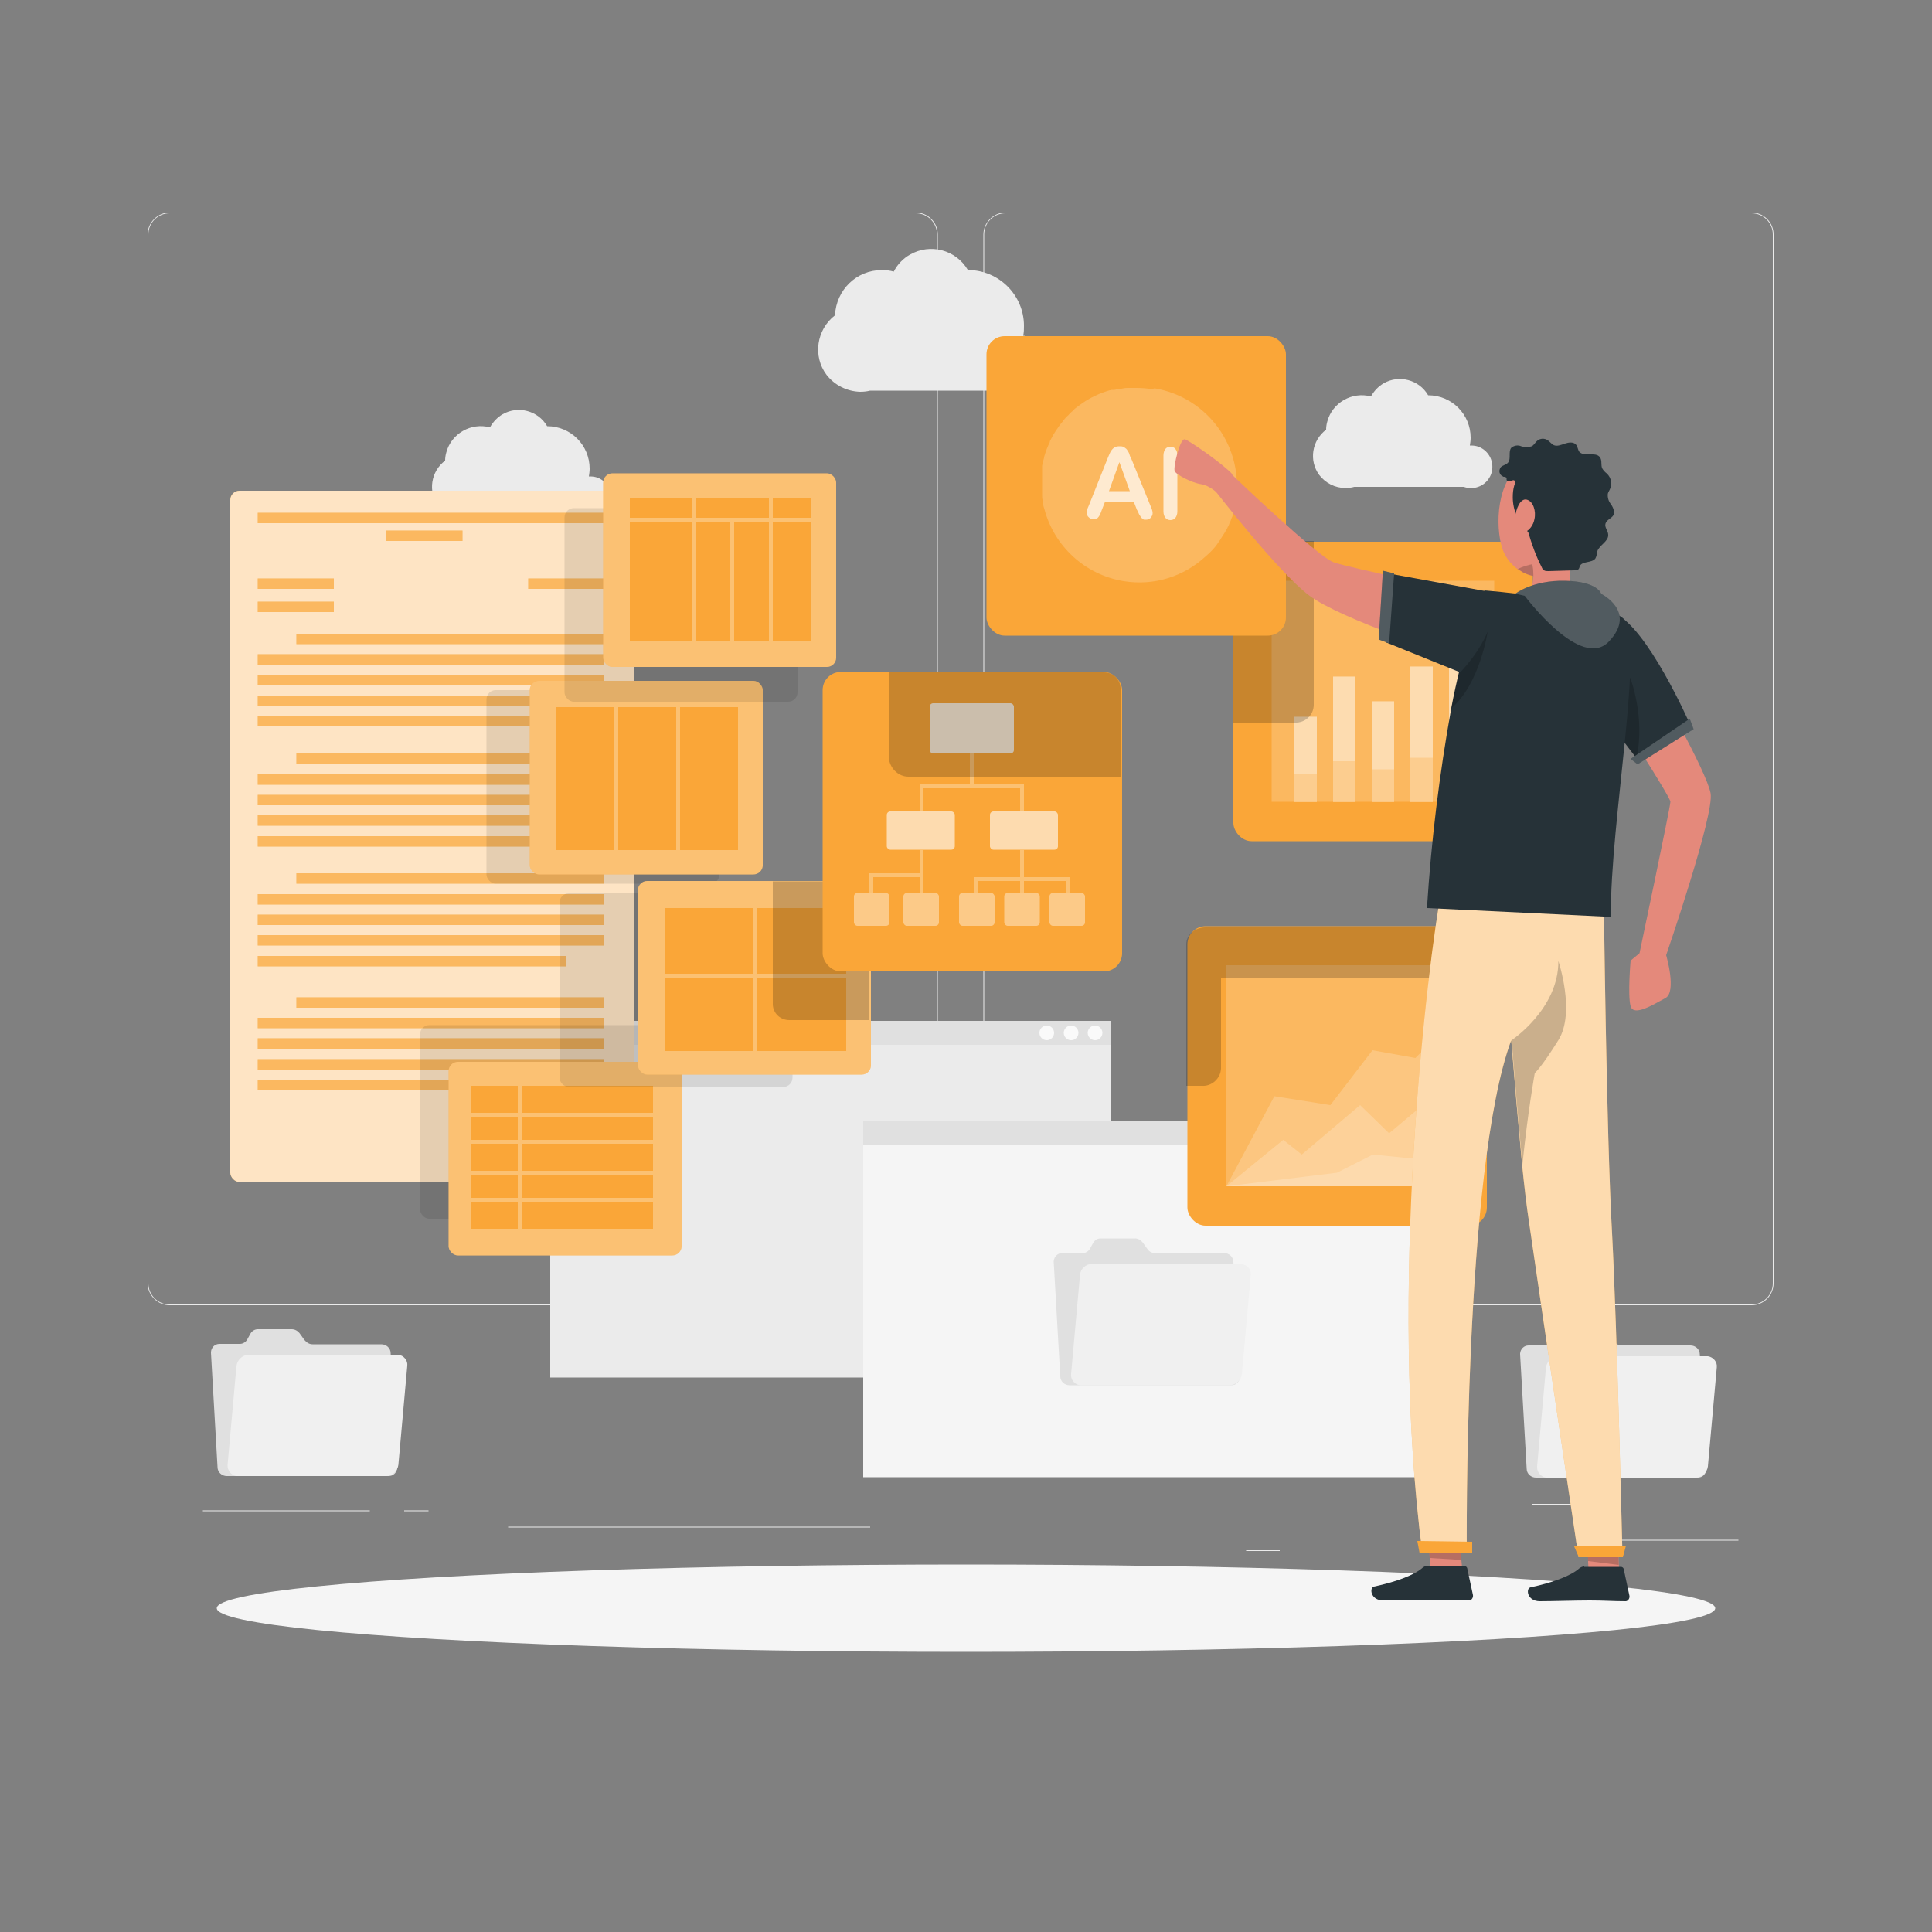 <svg xmlns="http://www.w3.org/2000/svg" id="Layer_1" viewBox="0 0 500 500"><rect x="0" y="0" width="500" height="500" fill="#808080" stroke="none"/><defs><style>      .st0 {        fill: #e0e0e0;      }      .st1, .st2, .st3, .st4, .st5, .st6, .st7, .st8, .st9, .st10, .st11 {        isolation: isolate;      }      .st1, .st12 {        fill: #263238;      }      .st2 {        opacity: .1;      }      .st3 {        opacity: .7;      }      .st4 {        opacity: .2;      }      .st13 {        fill: #ebebeb;      }      .st14 {        fill: #faa638;      }      .st15 {        fill: #e4897b;      }      .st16, .st5, .st6, .st7, .st8, .st9, .st10, .st11 {        fill: #fff;      }      .st17 {        fill: #f0f0f0;      }      .st18 {        fill: #fafafa;      }      .st19, .st7 {        opacity: .3;      }      .st20 {        fill: #f5f5f5;      }      .st5 {        opacity: .7;      }      .st6 {        opacity: .8;      }      .st8 {        opacity: .2;      }      .st9 {        opacity: .3;      }      .st10 {        opacity: .6;      }      .st11 {        opacity: .4;      }    </style></defs><g id="freepik--background-complete--inject-57"><rect class="st13" y="382.4" width="500" height=".2"></rect><rect class="st13" x="416.8" y="398.5" width="33.1" height=".2"></rect><rect class="st13" x="322.5" y="401.2" width="8.7" height=".2"></rect><rect class="st13" x="396.6" y="389.2" width="19.2" height=".2"></rect><rect class="st13" x="52.5" y="390.9" width="43.2" height=".2"></rect><rect class="st13" x="104.6" y="390.9" width="6.3" height=".2"></rect><rect class="st13" x="131.5" y="395.1" width="93.7" height=".2"></rect><path class="st13" d="M237,337.8H43.9c-3.1,0-5.7-2.6-5.7-5.7V60.7c0-3.1,2.6-5.7,5.7-5.7h193.1c3.2,0,5.7,2.6,5.7,5.7h0v271.4c0,3.2-2.6,5.7-5.7,5.7ZM43.9,55.2c-3,0-5.5,2.4-5.5,5.5v271.4c0,3,2.4,5.5,5.5,5.5h193.1c3,0,5.5-2.4,5.5-5.5V60.7c0-3-2.4-5.5-5.5-5.5H43.9Z"></path><path class="st13" d="M453.3,337.8h-193.1c-3.2,0-5.7-2.6-5.7-5.7V60.7c0-3.1,2.6-5.7,5.7-5.7h193.1c3.1,0,5.7,2.5,5.7,5.7v271.4c0,3.1-2.5,5.7-5.7,5.7ZM260.2,55.2c-3,0-5.5,2.4-5.5,5.5v271.4c0,3,2.4,5.5,5.5,5.5h193.1c3,0,5.5-2.4,5.5-5.5V60.7c0-3-2.4-5.5-5.5-5.5h-193.1Z"></path><rect class="st13" x="142.4" y="264.2" width="145.1" height="92.3"></rect><rect class="st0" x="142.4" y="264.2" width="145.1" height="6.2"></rect><circle class="st18" cx="283.4" cy="267.3" r="1.9"></circle><circle class="st18" cx="277.2" cy="267.3" r="1.9"></circle><circle class="st18" cx="270.9" cy="267.3" r="1.9"></circle><rect class="st20" x="223.4" y="290" width="145.1" height="92.3"></rect><rect class="st0" x="223.4" y="290" width="145.1" height="6.2"></rect><path class="st18" d="M366.4,293.1c0,1-.8,1.9-1.9,1.9s-1.9-.8-1.9-1.9.8-1.9,1.9-1.9,1.9.8,1.9,1.9h0Z"></path><path class="st18" d="M360.1,293.1c0,1-.8,1.9-1.9,1.9s-1.9-.8-1.9-1.9.8-1.9,1.9-1.9,1.9.8,1.9,1.9h0Z"></path><path class="st18" d="M353.8,293.1c0,1-.8,1.9-1.9,1.9-1,0-1.9-.8-1.9-1.9,0-1,.8-1.9,1.9-1.9,0,0,0,0,0,0,1,0,1.8.9,1.8,1.9Z"></path><path class="st13" d="M265.2,86.9h-.4c.2-.9.2-1.7.2-2.6,0-7.9-6.5-14.4-14.4-14.4h-.1c-3.1-5.3-9.8-7-15-4-1.8,1-3.3,2.6-4.2,4.4-1-.3-2-.4-3.1-.4-6.5,0-11.8,5.1-12.1,11.7-4.8,3.7-5.8,10.6-2.2,15.4,2.1,2.7,5.3,4.3,8.7,4.4.9,0,1.8-.1,2.6-.3h37.7c.7.2,1.4.3,2.2.3,4,0,7.2-3.2,7.2-7.2s-3.2-7.2-7.2-7.2h0Z"></path><path class="st13" d="M380.7,115.3h-.3c.1-.7.2-1.3.2-2,0-6.1-4.9-11-11-11h0c-2.3-4-7.5-5.4-11.5-3.1-1.4.8-2.5,2-3.3,3.4-4.9-1.3-10,1.6-11.3,6.5-.2.7-.3,1.4-.3,2.1-3.7,2.8-4.5,8-1.8,11.7,1.6,2.1,4.1,3.4,6.8,3.4.8,0,1.6-.1,2.3-.3h28.3c2.9,1,6-.4,7.1-3.3,1-2.9-.4-6-3.3-7.1-.6-.2-1.2-.3-1.9-.3h0Z"></path><path class="st13" d="M152.7,123.3h-.3c.1-.7.2-1.3.2-2,0-6.1-4.9-11-11-11h0c-2.3-4-7.5-5.4-11.5-3.1-1.4.8-2.5,2-3.3,3.4-4.9-1.3-10,1.6-11.3,6.5-.2.7-.3,1.4-.3,2.1-3.7,2.8-4.5,8-1.8,11.7,1.6,2.1,4.1,3.4,6.8,3.4.8,0,1.6-.1,2.3-.3h28.3c2.9,1,6-.4,7.1-3.3,1-2.9-.4-6-3.3-7.1-.6-.2-1.2-.3-1.9-.3h0Z"></path><path class="st0" d="M78.8,346.8l-1.3-1.8c-.5-.6-1.2-1-2-1h-8.8c-.7,0-1.4.4-1.8,1l-1,1.8c-.4.6-1.1,1-1.8,1h-5.3c-1.2,0-2.1.9-2.2,2.1,0,0,0,.1,0,.2l1.7,29.6c0,1.3,1.1,2.3,2.4,2.3h41.9c1.2,0,2.1-.9,2.2-2.1,0,0,0-.1,0-.2l-1.7-29.5c0-1.3-1.1-2.3-2.4-2.3h-17.8c-.8,0-1.5-.4-2-1Z"></path><path class="st17" d="M102.8,350.6h-38.4c-1.6,0-3,1.3-3.2,2.9l-2.3,25.6c-.1,1.4.9,2.7,2.3,2.9.1,0,.2,0,.3,0h38.4c1.6,0,3-1.3,3.2-2.9l2.3-25.6c.2-1.4-.9-2.7-2.3-2.9-.1,0-.3,0-.4,0Z"></path><path class="st0" d="M417.7,347.2l-1.2-1.8c-.5-.6-1.2-1-2-1h-8.9c-.7,0-1.4.4-1.8,1l-1.1,1.8c-.4.6-1.1,1-1.8,1h-5.3c-1.2,0-2.1.9-2.2,2.1,0,0,0,.1,0,.2l1.7,29.6c0,1.3,1.1,2.3,2.4,2.3h41.9c1.2,0,2.1-.9,2.2-2.1,0,0,0-.1,0-.2l-1.7-29.6c0-1.3-1.1-2.3-2.4-2.3h-17.8c-.8,0-1.5-.4-2-1Z"></path><path class="st17" d="M441.7,351h-38.4c-1.6,0-3,1.3-3.2,2.9l-2.3,25.6c-.1,1.4.9,2.7,2.3,2.9.1,0,.2,0,.3,0h38.4c1.6,0,3-1.3,3.2-2.9l2.3-25.6c.2-1.4-.9-2.7-2.3-2.9-.1,0-.2,0-.3,0Z"></path><path class="st0" d="M297,323.3l-1.3-1.8c-.5-.6-1.2-1-2-1h-8.9c-.7,0-1.4.4-1.8,1l-1,1.8c-.4.6-1.1,1-1.8,1h-5.3c-1.2,0-2.1.9-2.2,2.1,0,0,0,.1,0,.2l1.7,29.6c0,1.3,1.1,2.3,2.4,2.3h41.9c1.2,0,2.1-.9,2.2-2.1,0,0,0-.1,0-.2l-1.7-29.6c0-1.3-1.1-2.3-2.4-2.3h-17.9c-.8,0-1.5-.4-1.9-1Z"></path><path class="st17" d="M321,327.1h-38.4c-1.6,0-3,1.3-3.1,2.9l-2.3,25.6c-.2,1.4.9,2.7,2.3,2.9.1,0,.2,0,.3,0h38.4c1.6,0,3-1.3,3.2-2.9l2.3-25.6c.2-1.4-.9-2.7-2.3-2.8-.1,0-.2,0-.3,0Z"></path></g><g id="freepik--Shadow--inject-57"><ellipse id="freepik--path--inject-57" class="st20" cx="250" cy="416.2" rx="193.9" ry="11.3"></ellipse></g><g><rect class="st14" x="59.6" y="127" width="104.4" height="178.9" rx="2.4" ry="2.4"></rect><rect class="st5" x="59.6" y="127" width="104.4" height="178.9" rx="2.4" ry="2.4"></rect><rect class="st14" x="66.7" y="149.7" width="19.7" height="2.7"></rect><rect class="st14" x="66.7" y="155.7" width="19.7" height="2.7"></rect><rect class="st14" x="136.7" y="149.7" width="19.7" height="2.7"></rect><rect class="st14" x="100" y="137.3" width="19.7" height="2.7"></rect><rect class="st14" x="66.7" y="132.7" width="89.7" height="2.7"></rect><rect class="st14" x="76.7" y="164" width="79.7" height="2.7"></rect><rect class="st14" x="66.7" y="169.3" width="89.7" height="2.7"></rect><rect class="st14" x="66.7" y="174.7" width="89.7" height="2.7"></rect><rect class="st14" x="66.7" y="180" width="89.7" height="2.7"></rect><rect class="st14" x="66.7" y="185.3" width="79.7" height="2.7"></rect><rect class="st14" x="76.7" y="195" width="79.7" height="2.7"></rect><rect class="st14" x="66.7" y="200.4" width="89.7" height="2.7"></rect><rect class="st14" x="66.7" y="205.7" width="89.7" height="2.7"></rect><rect class="st14" x="66.7" y="211" width="89.7" height="2.7"></rect><rect class="st14" x="66.7" y="216.4" width="79.7" height="2.7"></rect><rect class="st14" x="76.7" y="226" width="79.7" height="2.7"></rect><rect class="st14" x="66.7" y="231.4" width="89.7" height="2.7"></rect><rect class="st14" x="66.7" y="236.7" width="89.7" height="2.7"></rect><rect class="st14" x="66.7" y="242" width="89.7" height="2.7"></rect><rect class="st14" x="66.7" y="247.4" width="79.7" height="2.7"></rect><rect class="st14" x="76.7" y="258.1" width="79.7" height="2.7"></rect><rect class="st14" x="66.7" y="263.4" width="89.7" height="2.7"></rect><rect class="st14" x="66.7" y="268.7" width="89.7" height="2.7"></rect><rect class="st14" x="66.7" y="274.1" width="89.7" height="2.7"></rect><rect class="st14" x="66.7" y="279.4" width="79.7" height="2.7"></rect><rect class="st14" x="136.7" y="294.8" width="19.7" height="2.7"></rect><g class="st4"><rect class="st16" x="66.7" y="149.7" width="19.7" height="2.7"></rect><rect class="st16" x="66.7" y="155.7" width="19.7" height="2.7"></rect><rect class="st16" x="136.7" y="149.7" width="19.7" height="2.7"></rect><rect class="st16" x="100" y="137.3" width="19.7" height="2.7"></rect><rect class="st16" x="66.7" y="132.7" width="89.7" height="2.7"></rect><rect class="st16" x="76.7" y="164" width="79.7" height="2.7"></rect><rect class="st16" x="66.7" y="169.3" width="89.7" height="2.7"></rect><rect class="st16" x="66.7" y="174.7" width="89.7" height="2.7"></rect><rect class="st16" x="66.7" y="180" width="89.7" height="2.7"></rect><rect class="st16" x="66.7" y="185.3" width="79.7" height="2.7"></rect><rect class="st16" x="76.7" y="195" width="79.7" height="2.7"></rect><rect class="st16" x="66.7" y="200.4" width="89.7" height="2.7"></rect><rect class="st16" x="66.7" y="205.7" width="89.7" height="2.7"></rect><rect class="st16" x="66.7" y="211" width="89.7" height="2.7"></rect><rect class="st16" x="66.7" y="216.4" width="79.7" height="2.7"></rect><rect class="st16" x="76.7" y="226" width="79.7" height="2.7"></rect><rect class="st16" x="66.7" y="231.4" width="89.7" height="2.7"></rect><rect class="st16" x="66.7" y="236.7" width="89.7" height="2.7"></rect><rect class="st16" x="66.7" y="242" width="89.7" height="2.7"></rect><rect class="st16" x="66.7" y="247.4" width="79.7" height="2.7"></rect><rect class="st16" x="76.7" y="258.1" width="79.7" height="2.7"></rect><rect class="st16" x="66.7" y="263.4" width="89.7" height="2.7"></rect><rect class="st16" x="66.7" y="268.7" width="89.7" height="2.7"></rect><rect class="st16" x="66.7" y="274.1" width="89.7" height="2.7"></rect><rect class="st16" x="66.7" y="279.4" width="79.7" height="2.7"></rect><rect class="st16" x="136.7" y="294.8" width="19.7" height="2.7"></rect></g></g><g><rect class="st2" x="108.7" y="265.3" width="60.3" height="50.1" rx="2.4" ry="2.4"></rect><rect class="st14" x="116.1" y="274.8" width="60.3" height="50.1" rx="2.4" ry="2.4"></rect><rect class="st7" x="116.1" y="274.8" width="60.3" height="50.1" rx="2.4" ry="2.4"></rect><rect class="st14" x="122" y="304" width="12" height="6"></rect><rect class="st14" x="135" y="304" width="34" height="6"></rect><rect class="st14" x="122" y="296" width="12" height="7"></rect><rect class="st14" x="122" y="289" width="12" height="6"></rect><rect class="st14" x="135" y="296" width="34" height="7"></rect><rect class="st14" x="135" y="311" width="34" height="7"></rect><rect class="st14" x="135" y="289" width="34" height="6"></rect><rect class="st14" x="122" y="311" width="12" height="7"></rect><rect class="st14" x="122" y="281" width="12" height="7"></rect><rect class="st14" x="135" y="281" width="34" height="7"></rect><rect class="st2" x="125.9" y="178.6" width="60.3" height="50.1" rx="2.4" ry="2.4"></rect><rect class="st14" x="137.1" y="176.2" width="60.3" height="50.1" rx="2.4" ry="2.4"></rect><rect class="st7" x="137.1" y="176.2" width="60.3" height="50.1" rx="2.4" ry="2.4"></rect><rect class="st14" x="176" y="183" width="15" height="7"></rect><rect class="st14" x="160" y="183" width="15" height="7"></rect><rect class="st14" x="160" y="190" width="15" height="30"></rect><rect class="st14" x="176" y="190" width="15" height="30"></rect><rect class="st14" x="144" y="183" width="15" height="7"></rect><rect class="st14" x="144" y="190" width="15" height="30"></rect><rect class="st2" x="144.8" y="231.2" width="60.3" height="50.1" rx="2.4" ry="2.4"></rect><rect class="st14" x="165.1" y="228" width="60.3" height="50.1" rx="2.4" ry="2.4"></rect><rect class="st7" x="165.1" y="228" width="60.3" height="50.1" rx="2.4" ry="2.4"></rect><rect class="st14" x="196" y="235" width="23" height="17"></rect><rect class="st14" x="172" y="235" width="23" height="17"></rect><rect class="st14" x="172" y="253" width="23" height="19"></rect><rect class="st14" x="196" y="253" width="23" height="19"></rect><path class="st4" d="M225,230.4v33.6h-20.7c-2.3,0-4.2-1.7-4.3-4,0-.1,0-.3,0-.4v-31.5h23.1c1.3,0,1.9,1.1,1.9,2.4Z"></path><rect class="st2" x="146.1" y="131.5" width="60.3" height="50.1" rx="2.4" ry="2.4"></rect><rect class="st14" x="156.1" y="122.5" width="60.3" height="50.1" rx="2.4" ry="2.4"></rect><rect class="st7" x="156.1" y="122.5" width="60.3" height="50.1" rx="2.4" ry="2.4"></rect><rect class="st14" x="180" y="129" width="19" height="5"></rect><rect class="st14" x="180" y="135" width="9" height="31"></rect><rect class="st14" x="200" y="129" width="10" height="5"></rect><rect class="st14" x="200" y="135" width="10" height="31"></rect><rect class="st14" x="190" y="135" width="9" height="31"></rect><rect class="st14" x="163" y="135" width="16" height="31"></rect><rect class="st14" x="163" y="129" width="16" height="5"></rect></g><g><rect class="st14" x="307.3" y="239.7" width="77.5" height="77.5" rx="4.7" ry="4.7"></rect><rect class="st8" x="317.4" y="249.8" width="57.6" height="57.2"></rect><polygon class="st8" points="317.4 307 332.1 295 336.9 298.8 352 286 359.5 293.3 375 280.3 375 307 317.4 307"></polygon><polygon class="st8" points="317.4 307 329.8 283.7 344.3 286 355.2 271.8 366.3 273.8 375 265.2 375 307 317.4 307"></polygon><polygon class="st8" points="317.4 307 346 303.5 355.3 298.8 365.3 299.8 375 295 375 307 317.4 307"></polygon><path class="st4" d="M377,240v8c-.1,2.7-2.3,4.9-5,5h-56v23.5c-.1,2.6-2.4,4.7-5,4.5h-4v-36.6c0-2.6,2.4-4.4,5-4.4h65Z"></path><rect class="st14" x="212.9" y="173.9" width="77.5" height="77.5" rx="4.7" ry="4.7"></rect><rect class="st6" x="240.6" y="182" width="21.8" height="13" rx=".9" ry=".9"></rect><rect class="st10" x="229.5" y="210" width="17.6" height="9.9" rx=".9" ry=".9"></rect><rect class="st10" x="256.2" y="210" width="17.6" height="9.9" rx=".9" ry=".9"></rect><rect class="st11" x="248.2" y="231.1" width="9.2" height="8.5" rx=".9" ry=".9"></rect><rect class="st11" x="259.9" y="231.1" width="9.2" height="8.5" rx=".9" ry=".9"></rect><rect class="st11" x="271.6" y="231.1" width="9.2" height="8.5" rx=".9" ry=".9"></rect><rect class="st11" x="221" y="231.1" width="9.2" height="8.5" rx=".9" ry=".9"></rect><rect class="st11" x="233.8" y="231.1" width="9.2" height="8.5" rx=".9" ry=".9"></rect><g class="st19"><polygon class="st16" points="264 210 265 210 265 203 252 203 252 195 251 195 251 203 238 203 238 210 239 210 239 204 264 204 264 210"></polygon><polygon class="st16" points="238 226 225 226 225 231 226 231 226 227 238 227 238 231 239 231 239 220 238 220 238 226"></polygon><polygon class="st16" points="265 227 265 220 264 220 264 227 252 227 252 231 253 231 253 228 264 228 264 231 265 231 265 228 276 228 276 231 277 231 277 227 265 227"></polygon></g><path class="st4" d="M290,178.6v22.4h-54.9c-2.7,0-4.9-2.3-5.1-5v-22h55.7c2.4,0,4.3,1.9,4.3,4.2,0,.1,0,.2,0,.4Z"></path><rect class="st14" x="319.2" y="140.2" width="77.5" height="77.5" rx="4.7" ry="4.7"></rect><rect class="st8" x="329.1" y="150.3" width="57.6" height="57.2"></rect><rect class="st9" x="335" y="185.5" width="5.8" height="14.9"></rect><rect class="st9" x="335" y="185.5" width="5.8" height="22.1"></rect><rect class="st9" x="345" y="175.1" width="5.8" height="21.9"></rect><rect class="st9" x="345" y="175.1" width="5.8" height="32.5"></rect><rect class="st9" x="355" y="181.5" width="5.8" height="17.6"></rect><rect class="st9" x="355" y="181.5" width="5.8" height="26.1"></rect><rect class="st9" x="365" y="172.5" width="5.8" height="23.6"></rect><rect class="st9" x="365" y="172.5" width="5.8" height="35.1"></rect><rect class="st9" x="375" y="158.7" width="5.8" height="32.9"></rect><rect class="st9" x="375" y="158.7" width="5.8" height="48.8"></rect><path class="st4" d="M340,140v42.4c0,2.6-2.2,4.7-4.8,4.6h-16.2v-42.1c0-2.7,2.2-4.8,4.9-4.9h16.1Z"></path><rect class="st14" x="255.3" y="87" width="77.5" height="77.5" rx="4.7" ry="4.7"></rect><path class="st8" d="M298.1,100.7c-1.4-.2-2.7-.3-4-.3h0s0,0,0,0h0s0,0,0,0h0c-.7,0-1.4,0-2.1,0,0,0-.1,0-.2,0-.6,0-1.2.1-1.9.3-.2,0-.3,0-.5,0,0,0,0,0,0,0,0,0,0,0,0,0-.4,0-.7.2-1.1.2-.1,0-.2,0-.3,0,0,0,0,0-.1,0-.2,0-.3,0-.5.1,0,0-.2,0-.2,0-1.3.4-2.5.8-3.7,1.4,0,0,0,0,0,0-.6.3-1.3.6-1.9,1,0,0,0,0,0,0-.2.1-.5.3-.7.4h0c-.2.2-.5.3-.7.5-.2.1-.4.3-.6.4-.4.3-.8.6-1.2.9-.2.1-.4.3-.5.5-.4.3-.8.7-1.2,1.1-.1.1-.2.3-.4.4-.4.4-.7.7-1,1.1,0,0-.2.2-.2.3-.4.5-.8.9-1.1,1.4,0,.1-.2.2-.2.3-.4.5-.7,1-1,1.5,0,.1-.1.2-.2.3-.3.6-.6,1.1-.9,1.7,0,0,0,.1,0,.2-.6,1.2-1.1,2.5-1.5,3.9,0,0,0,.2,0,.2-.2.6-.3,1.3-.5,2,0,0,0,0,0,.1,0,0,0,.2,0,.3,0,.1,0,.3,0,.4,0,.1,0,.2,0,.3,0,.2,0,.4,0,.6,0,.2,0,.5,0,.7,0,.2,0,.3,0,.5,0,.3,0,.5,0,.8,0,.2,0,.3,0,.5,0,.3,0,.6,0,.8,0,.1,0,.3,0,.4,0,.3,0,.6,0,.9,0,.1,0,.2,0,.3,0,.3,0,.6,0,1,0,0,0,.2,0,.2,0,.3,0,.7.1,1,0,0,0,.1,0,.2,0,.4.1.7.2,1.1,0,0,0,0,0,0,0,.4.2.8.3,1.2,0,0,0,0,0,0,2.5,9.4,10.3,16.9,20.5,18.6,8,1.3,15.7-1.3,21.2-6.4,0,0,0,0,0,0,.3-.3.6-.5.9-.8,0,0,0,0,0,0,.3-.3.5-.5.8-.8,0,0,0,0,0,0,.2-.3.5-.5.7-.8,0,0,0,0,.1-.1.2-.3.4-.5.6-.8,0,0,0-.1.1-.2.2-.3.4-.5.6-.8,0,0,0-.1.1-.2.2-.3.3-.5.5-.8,0,0,.1-.2.2-.3.2-.3.3-.5.5-.8,0-.1.1-.2.2-.3.1-.3.3-.5.4-.8,0-.1.1-.2.2-.3.1-.3.2-.5.3-.8,0-.1.1-.3.2-.4.1-.3.2-.5.3-.8,0-.1.1-.3.2-.4,0-.2.2-.5.2-.7,0-.2.1-.3.2-.5,0-.2.1-.5.2-.7,0-.2,0-.4.1-.6,0-.2,0-.4.1-.6,0-.1,0-.2,0-.3h0c0-.2,0-.4.1-.7,2.2-13.9-7.2-26.9-21-29.2Z"></path></g><g class="st3"><path class="st16" d="M294.3,132.1l-.9-2.3h-7.4l-.9,2.3c-.3.9-.6,1.5-.9,1.8-.2.3-.6.5-1.2.5s-.9-.2-1.2-.5c-.4-.3-.5-.7-.5-1.2s0-.5.1-.8c0-.3.2-.6.4-1.1l4.7-11.8c.1-.3.3-.7.5-1.2.2-.5.4-.9.6-1.2.2-.3.5-.6.8-.8.3-.2.8-.3,1.3-.3s.9,0,1.3.3c.3.2.6.4.8.8.2.3.4.6.5,1,.1.4.3.8.6,1.4l4.8,11.8c.4.9.6,1.5.6,2s-.2.8-.5,1.2c-.4.4-.8.5-1.3.5s-.5,0-.7-.2-.4-.2-.5-.4c-.1-.2-.3-.5-.5-.8-.2-.4-.3-.7-.4-1ZM287,127.1h5.4l-2.7-7.5-2.7,7.5Z"></path><path class="st16" d="M301.1,132.3v-14.4c0-.7.2-1.3.5-1.7s.8-.6,1.3-.6,1,.2,1.3.6c.3.4.5.9.5,1.7v14.4c0,.8-.2,1.3-.5,1.7s-.8.6-1.3.6-1-.2-1.3-.6c-.3-.4-.5-.9-.5-1.7Z"></path></g><g id="freepik--Character--inject-57"><g id="freepik--group--inject-57"><path class="st15" d="M428.2,176s13.5,23.7,14.5,29.3-11.5,41.9-11.5,41.9c0,0,2.8,9.5-.2,11.1s-8.2,4.9-9,2.1,0-11.8,0-11.8l2.3-1.9s8-37.9,8-39.2-14.5-23.6-14.5-23.6l10.5-7.9Z"></path><polygon class="st15" points="378.5 407 370.4 407.9 370 403.2 368.9 390.4 377 389.5 378.2 403.7 378.5 407"></polygon><polygon class="st15" points="419 406 411.1 406 411 404.2 411 404 410.6 392.6 410.6 392.4 410.5 388 418.3 388 419 406"></polygon><polygon class="st4" points="377 389.5 378.2 403.7 370 403.2 368.9 390.4 377 389.5"></polygon><polygon class="st4" points="418.9 405 418.9 405 411 404 411 404 410.6 393 410.6 393 418.5 393.6 418.9 404.6 418.9 405"></polygon><path class="st12" d="M437.3,187.3l-13.5,9.2-.3-.3-8.2-10.7-5-6.6,7.4-20.2c8.5,3.3,19.6,28.6,19.6,28.6Z"></path><path class="st4" d="M423.5,196.2l-8.2-10.7,6.6-10.1s4,10.4,1.6,20.8Z"></path><path class="st12" d="M410,405.5h9.5c.3,0,.6.2.7.5l1.5,7c.1.6-.3,1.3-.9,1.4,0,0-.1,0-.2,0-3.1,0-5.3-.2-9.2-.2s-9.6.2-12.9.2-3.7-3.3-2.4-3.6c6.1-1.3,10.6-3.1,12.6-4.9.4-.3.8-.5,1.3-.5Z"></path><path class="st12" d="M369.5,405.3h9.5c.3,0,.6.2.7.5l1.5,7c.1.6-.3,1.3-.9,1.4,0,0-.1,0-.2,0-3.1,0-5.3-.2-9.2-.2s-9.6.2-12.9.2-3.7-3.3-2.4-3.6c6.1-1.3,10.6-3.1,12.6-4.9.4-.3.8-.5,1.3-.5Z"></path><path class="st14" d="M368.1,402h11.5s-.9-99.2,11.5-132.8c.9,11.1,1.9,22.6,2.8,32.1.6,5.9,1.2,11,1.8,14.9,3.6,25,12.8,86.7,12.8,86.7h11.4s-1.4-59.1-2.7-83.7c-1.5-26.7-2.1-85.3-2.2-90.3h-41.7c-4,21-14.1,105-5.2,173Z"></path><path class="st10" d="M368.1,402h11.5s-.9-99.2,11.5-132.8c.9,11.1,1.9,22.6,2.8,32.1.6,5.9,1.2,11,1.8,14.9,3.6,25,12.8,86.7,12.8,86.7h11.4s-1.4-59.1-2.7-83.7c-1.5-26.7-2.1-85.3-2.2-90.3h-41.7c-4,21-14.1,105-5.2,173Z"></path><path class="st15" d="M388.5,140.9c.1.4.2.8.3,1.1.9,2.6,2.8,4.8,5.3,6.1,3.9,2.1,8.7,1.3,11.8-1.9,3.9-4,3.8-8.6,4.3-16.3.4-5.9-4-11-9.8-11.4-1.7-.1-3.3.1-4.9.8-7.6,3.1-8.7,14.7-7,21.7Z"></path><path class="st4" d="M392.7,147.2c.5.3.9.6,1.4.9,2.6,1.4,5.8,1.5,8.5.4-.3-.9-.8-1.8-1.4-2.6-2.9-.4-5.9.1-8.5,1.4Z"></path><path class="st15" d="M408.4,157.2c-3.8,3.5-13.2,2.2-13.2,2.2,0,0-5.9-1.6-4.6-3.4,3.5-.6,5.1-2.2,5.8-4.2.4-1.3.5-2.6.4-3.9,0-.7-.2-1.5-.3-2.2l11.6-8.6c-1.5,5.7-3.4,16.1.4,20.2Z"></path><path class="st12" d="M392.2,124.4c0,.2-.1.7-.3,1.2-.3,1-.4,2-.4,3.1,0,3.4,1.5,6.7,4,9,.9,3.1,2,6.2,3.5,9.1.1.3.3.6.6.8.3.2.7.2,1.1.2l6.8-.2c.4,0,.8,0,1.1-.4.1-.2.2-.4.2-.6.6-1.5,3.2-.8,4.1-2.1.3-.6.4-1.2.5-1.9.6-1.6,2.9-2.5,2.8-4.2,0-1-1-1.9-.7-2.9s1.5-1.3,2-2.1,0-2-.5-2.8c-.7-.8-1-1.8-.9-2.8.1-.4.3-.7.5-1.1.7-1.4.4-3-.7-4.1-.5-.4-.9-.8-1.2-1.3-.5-.9,0-2-.6-2.9s-1.7-.8-2.7-.8-2.1,0-2.7-.7c-.4-.6-.4-1.4-.9-1.9-.7-.7-1.9-.5-2.8-.2s-2,.8-2.9.4c-.6-.3-1-.9-1.6-1.3-.8-.5-1.9-.5-2.7.2-.5.4-.8,1.1-1.4,1.4-.9.3-1.8.3-2.7,0-.9-.4-1.9-.2-2.6.4-.8,1,0,2.8-.8,3.8-.5.6-1.4.7-1.9,1.2-.5.7-.5,1.6.2,2.2.2.1.3.2.5.3.3,0,.7,0,.8.4,0,.1,0,.3,0,.4.1.4.7.4,1,.3.7-.3,1-.3,1.1,0Z"></path><path class="st15" d="M397.1,134.4c-.3,1.5-1.2,2.8-2.6,3.4-1.6.7-2.6-1.6-2.4-3.9.2-2.1,1.3-5,3-4.6s2.5,3,2,5.1Z"></path><path class="st4" d="M391.2,269.2c.9,11.1,1.9,22.6,2.8,32.2,1.4-13.8,3.2-23.7,3.2-23.7,0,0,1.6-1.3,6.1-8.5s0-20.5,0-20.5c.1,12.4-12.1,20.5-12.1,20.5Z"></path><path class="st12" d="M417,237.3l-47.7-2.3c1.1-17.4,3.2-34.6,6.3-51.8,1.3-6.9,3-13.7,5-20.4,1-3.4,2.2-6.7,3.6-10,0,0,29.6,2.4,35.7,7.1s-3.3,53-3,77.3Z"></path><path class="st12" d="M392.1,153.7s4.5-3.6,13-3.4,9.3,3.4,9.3,3.4c0,0,9.3,4.6,2,12.3s-21.8-11.8-21.8-11.8l-2.6-.6Z"></path><path class="st8" d="M392.1,153.7s4.5-3.6,13-3.4,9.3,3.4,9.3,3.4c0,0,9.3,4.6,2,12.3s-21.8-11.8-21.8-11.8l-2.6-.6Z"></path><path class="st4" d="M385,163.5s-2,13.5-9.4,19.8c1.3-6.9,3-13.7,5-20.4l4.4.6Z"></path><path class="st15" d="M378.9,153.1s-29.6-6.1-33.8-7.6-26.2-22.6-26.2-22.6l-4.8,3.6s16.5,21.4,24.7,27.6,37.1,15.5,37.1,15.5l2.9-16.4Z"></path><path class="st1" d="M385.1,153.1l-25.8-4.7-.7,17.8,19.3,7.8s12.1-12.2,7.2-20.9Z"></path><path class="st15" d="M319,122.8c-2.4-2.7-11-8.6-12.3-9.1s-3.1,7.2-2.7,8.2,4.6,3.1,6.8,3.4,4.4,2.4,4.4,2.4l3.8-4.9Z"></path><polygon class="st12" points="357.9 147.7 360.8 148.4 359.5 166.5 356.8 165.5 357.9 147.7"></polygon><polygon class="st8" points="357.9 147.7 360.8 148.4 359.5 166.5 356.8 165.5 357.9 147.7"></polygon><polygon class="st12" points="422 196.4 437.3 186 438.3 188.7 423.8 197.8 422 196.4"></polygon><polygon class="st8" points="422 196.4 437.3 186 438.3 188.7 423.8 197.8 422 196.4"></polygon><polygon class="st14" points="366.8 398.8 367.4 402 381 402 381 399 366.8 398.8"></polygon><polygon class="st14" points="407.3 400 408.6 403 420 403 420.8 400 407.3 400"></polygon></g></g></svg>